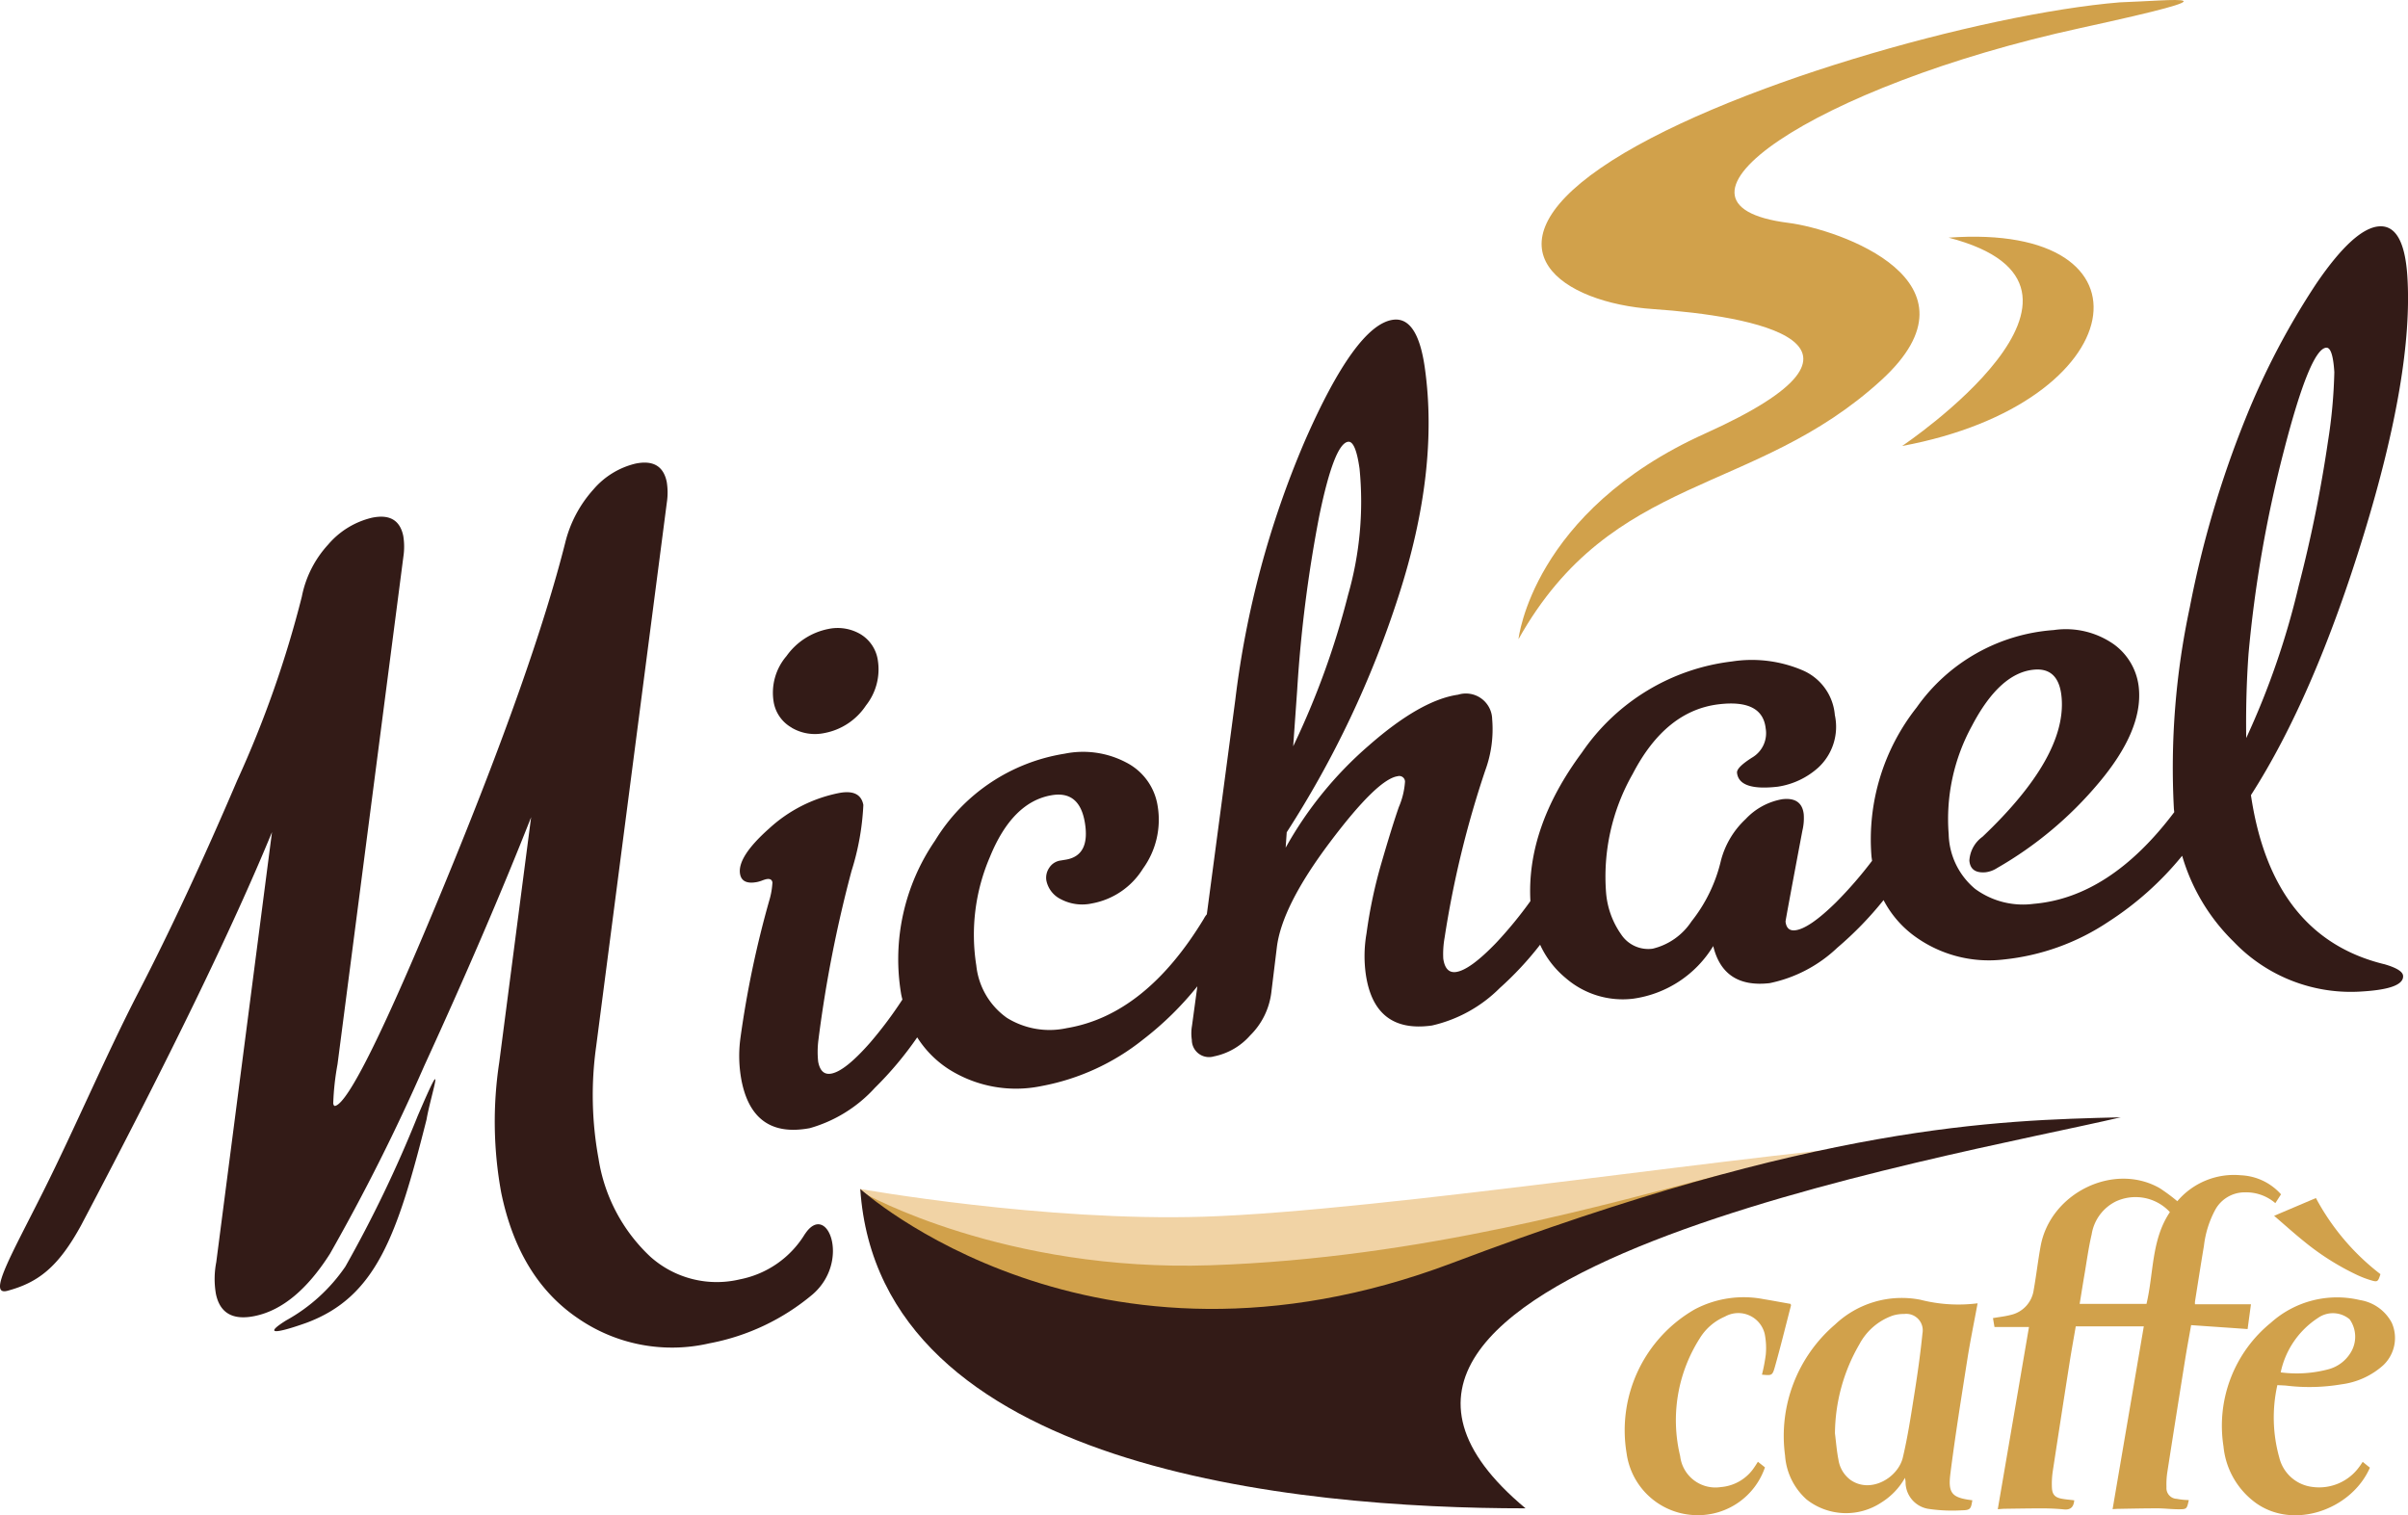 <svg xmlns="http://www.w3.org/2000/svg" xmlns:xlink="http://www.w3.org/1999/xlink" width="179.993" height="113.273" viewBox="0 0 179.993 113.273"><defs><clipPath id="a"><rect width="179.993" height="113.273" fill="none"/></clipPath></defs><g transform="translate(0 0)" clip-path="url(#a)"><path d="M59.171,54.576a3.433,3.433,0,0,0,2.458.4,4.777,4.777,0,0,0,3.1-2.061,4.344,4.344,0,0,0,.888-3.37A2.738,2.738,0,0,0,64.3,47.574,3.379,3.379,0,0,0,61.9,47.2a5.04,5.04,0,0,0-3.112,2.023,4.207,4.207,0,0,0-.959,3.425,2.718,2.718,0,0,0,1.347,1.924M178.2,72.252q-8.383-2.056-9.947-12.633,4.711-7.341,8.43-19.469t3.263-19.3q-.246-3.869-2.1-3.751t-4.667,4.221a56.343,56.343,0,0,0-5.339,10.168,76.4,76.4,0,0,0-4.159,14.1,57.291,57.291,0,0,0-1.187,15.043c.006.088.02.172.027.259-3.183,4.226-6.681,6.525-10.5,6.853a6.051,6.051,0,0,1-4.39-1.121,5.488,5.488,0,0,1-1.971-4.086,14.494,14.494,0,0,1,1.735-8.091q2.088-3.988,4.663-4.208,1.851-.159,2.044,2.093.378,4.426-5.914,10.4a2.362,2.362,0,0,0-.981,1.786q.082.963,1.209.868a2.035,2.035,0,0,0,.864-.317,28.19,28.19,0,0,0,7.6-6.367q3.273-3.887,3-7.026a4.565,4.565,0,0,0-1.865-3.324,6.25,6.25,0,0,0-4.509-1.071,13.713,13.713,0,0,0-10.239,5.783,15.916,15.916,0,0,0-3.38,11.108c.011.122.033.236.047.357a30.751,30.751,0,0,1-2.691,3.1q-2.01,1.976-3.054,2.094c-.428.049-.668-.166-.723-.649q-.009-.077,1.259-6.8a3.984,3.984,0,0,0,.1-1.231q-.147-1.282-1.59-1.12a4.889,4.889,0,0,0-2.756,1.492,6.451,6.451,0,0,0-1.842,3.093,11.547,11.547,0,0,1-2.206,4.557,4.811,4.811,0,0,1-2.9,2.034,2.425,2.425,0,0,1-2.356-1.073,6.292,6.292,0,0,1-1.122-3.082,15.513,15.513,0,0,1,1.994-8.921q2.468-4.748,6.478-5.2,3.209-.364,3.455,1.8a2.112,2.112,0,0,1-1.011,2.187q-1.176.744-1.13,1.143.154,1.366,3.044,1.036a5.81,5.81,0,0,0,3.045-1.442,4.155,4.155,0,0,0,1.222-3.917,3.991,3.991,0,0,0-2.411-3.342,9.671,9.671,0,0,0-5.275-.661,15.837,15.837,0,0,0-11.213,6.8c-2.786,3.755-4.058,7.46-3.856,11.114a30.769,30.769,0,0,1-2.562,3.122q-1.955,2.029-2.993,2.177-.8.113-.959-1a6.99,6.99,0,0,1,.1-1.564,74.634,74.634,0,0,1,3.038-12.5,8.927,8.927,0,0,0,.518-3.825,1.964,1.964,0,0,0-2.545-1.84q-2.8.4-6.676,3.8A28.254,28.254,0,0,0,96.1,63.547l.08-1.153a74.789,74.789,0,0,0,8.346-17.616q3.064-9.443,1.974-17.119-.545-3.837-2.382-3.575-2.8.4-6.615,9.133A70.444,70.444,0,0,0,92.335,52.5L90.208,68.527a1.649,1.649,0,0,0-.219.325q-4.359,7.2-10.252,8.183a6.046,6.046,0,0,1-4.468-.765,5.485,5.485,0,0,1-2.292-3.914,14.719,14.719,0,0,1,1.014-8.11q1.683-4.131,4.628-4.623,2.071-.349,2.471,2.042.414,2.467-1.417,2.775l-.4.066a1.2,1.2,0,0,0-.85.552,1.31,1.31,0,0,0-.211.935,2,2,0,0,0,1.1,1.413,3.411,3.411,0,0,0,2.3.309,5.677,5.677,0,0,0,3.82-2.6,6.236,6.236,0,0,0,1.1-4.685,4.4,4.4,0,0,0-2.346-3.25,6.911,6.911,0,0,0-4.612-.659,13.879,13.879,0,0,0-9.677,6.49,15.663,15.663,0,0,0-2.545,11.438c.026.154.063.3.1.45a30.411,30.411,0,0,1-2.414,3.224q-1.86,2.117-2.893,2.31-.791.15-.987-.883a6.905,6.905,0,0,1,.019-1.646,95.208,95.208,0,0,1,2.475-12.624,19.306,19.306,0,0,0,.882-4.929q-.224-1.19-1.811-.893a10.815,10.815,0,0,0-5.249,2.671q-2.393,2.131-2.153,3.4c.1.528.519.725,1.26.586a2.629,2.629,0,0,0,.39-.115,2.131,2.131,0,0,1,.31-.1q.4-.077.457.242a5.76,5.76,0,0,1-.189,1.186,75.074,75.074,0,0,0-2.213,10.52,9.913,9.913,0,0,0,.076,3.025q.834,4.444,5.12,3.639a10.41,10.41,0,0,0,4.857-3.007,26.14,26.14,0,0,0,3.171-3.78,7.778,7.778,0,0,0,2.366,2.385,9.392,9.392,0,0,0,6.924,1.255,17.194,17.194,0,0,0,7.6-3.483,23.807,23.807,0,0,0,4.05-3.974L89.1,76.853a3.308,3.308,0,0,0-.013,1.062,1.285,1.285,0,0,0,1.644,1.235,4.88,4.88,0,0,0,2.713-1.567,5.432,5.432,0,0,0,1.583-3.2l.416-3.4q.38-3.069,3.946-7.816t5.085-4.963a.427.427,0,0,1,.547.412,5.82,5.82,0,0,1-.464,1.9q-.521,1.5-1.287,4.139a36.037,36.037,0,0,0-1.125,5.295,9.884,9.884,0,0,0-.059,3.027q.635,4.472,4.952,3.862a10.423,10.423,0,0,0,5.066-2.8A24.342,24.342,0,0,0,115.12,70.8a7.013,7.013,0,0,0,1.916,2.494,6.492,6.492,0,0,0,5.05,1.539A8.345,8.345,0,0,0,128.06,70.9q.764,3.164,4.214,2.773a10.373,10.373,0,0,0,5.061-2.648,26.09,26.09,0,0,0,3.457-3.561,7.783,7.783,0,0,0,2.228,2.629,9.424,9.424,0,0,0,6.76,1.81,17.211,17.211,0,0,0,7.82-2.82,23.519,23.519,0,0,0,5.511-4.932,14.74,14.74,0,0,0,3.854,6.426,12.1,12.1,0,0,0,9.661,3.713q3.061-.193,3-1.161-.031-.482-1.431-.881M96.961,51.764a100.792,100.792,0,0,1,1.655-13.036q1.113-5.379,2.151-5.525.56-.077.855,2a25.3,25.3,0,0,1-.859,9.459,60.537,60.537,0,0,1-4.1,11.305Zm71.107-2.654A93.7,93.7,0,0,1,170.7,33.937q1.979-7.69,3.186-7.767.484-.031.6,1.824a38.148,38.148,0,0,1-.478,5.206,101.43,101.43,0,0,1-2.186,10.779A59.379,59.379,0,0,1,167.9,55.351q-.045-3.233.169-6.241M31.176,83.715a93.613,93.613,0,0,1-5.361,11.146,12.94,12.94,0,0,1-4.428,4.024c-1.692,1.06-.843,1.018,1.5.186,5.228-1.935,6.8-6.506,8.995-15.2.33-1.908,1.63-5.632-.708-.158m29,8.7a7.325,7.325,0,0,1-4.86,3.4,7.446,7.446,0,0,1-6.711-1.7,12.7,12.7,0,0,1-3.862-7.313,26.25,26.25,0,0,1-.182-8.375L49.845,37.74a4.938,4.938,0,0,0-.008-1.538q-.364-1.771-2.333-1.367a5.962,5.962,0,0,0-3.144,1.929,9.234,9.234,0,0,0-2.108,3.973Q39.879,50.154,33.2,66.349t-8.152,16.5c-.065.013-.112-.046-.14-.178a19.824,19.824,0,0,1,.321-2.937l4.924-37.95a4.985,4.985,0,0,0-.009-1.537q-.364-1.774-2.333-1.368a6.167,6.167,0,0,0-3.281,2.008,8.032,8.032,0,0,0-1.969,3.894A80.224,80.224,0,0,1,17.738,58.5q-3.846,9-7.406,15.886C7.959,78.977,5.609,84.5,3.221,89.27s-4.176,7.808-2.662,7.4c2.328-.626,3.808-1.8,5.5-4.888q9.894-18.757,14.272-29.4l-4.166,32.15a6.568,6.568,0,0,0-.027,2.364q.445,2.167,2.906,1.66,3.052-.626,5.613-4.642a150.912,150.912,0,0,0,7.061-14.072Q36.395,69.645,39.7,61.27L37.315,79.613a29.441,29.441,0,0,0,.149,9.717q1.317,6.4,5.726,9.39a12.378,12.378,0,0,0,9.826,1.879,16.8,16.8,0,0,0,7.724-3.658c2.879-2.489,1.076-7-.564-4.523" transform="translate(0 -0.179)" fill="#331b17"/><path d="M64.986,89.783s13.746,2.449,25.658,2.074c13.472-.424,42.188-4.925,53.672-5.64,2.121.287-12.569,4.359-15.325,3.286-1.751-.683-23.08,6.66-31.259,7.663s-16.708-.474-21.312-1.049-11.387-6.087-11.387-6.087Z" transform="translate(-0.681 -0.904)" fill="#f1d3a5" fill-rule="evenodd"/><path d="M65.329,90.159s10.451,5.872,25.835,5.355c15.919-.532,29.847-4.658,38.1-6.754-19.818,8.387-27.251,10.83-37.042,11.414-8.727.519-21.785-3.494-26.9-10.015" transform="translate(-0.685 -0.931)" fill="#d1a14b" fill-rule="evenodd"/><path d="M64.986,89.764s17.3,15.722,44.254,5.531C136.684,84.92,149.884,84.639,159.2,84.407c-13.03,3.054-65.346,11.852-44.487,29.231-17.12,0-48.33-2.912-49.728-23.874" transform="translate(-0.681 -0.885)" fill="#331b17" fill-rule="evenodd"/><path d="M165.188,113.067c-.146.667-.146.687-.756.687-.53,0-1.062-.068-1.592-.07-.947,0-1.893.021-2.838.037-.171,0-.339.014-.511.024.777-4.552,1.549-9.068,2.333-13.664h-5.086c-.149.874-.32,1.8-.466,2.736q-.632,4.025-1.247,8.056a6.367,6.367,0,0,0-.068,1.286c.03.521.253.726.78.815.293.051.592.073.888.11-.043.485-.256.731-.771.68s-1.061-.075-1.593-.077c-.932,0-1.862.016-2.794.029-.17,0-.341.02-.558.034.782-4.56,1.556-9.085,2.333-13.622h-2.579c-.041-.239-.078-.456-.113-.664.463-.082.893-.125,1.305-.233a2.226,2.226,0,0,0,1.74-1.877c.195-1.089.319-2.192.518-3.279.734-3.964,5.45-6.27,8.876-4.339a13.365,13.365,0,0,1,1.34.99,5.547,5.547,0,0,1,4.759-1.939,4.255,4.255,0,0,1,2.992,1.424c-.137.212-.272.424-.424.659a3.35,3.35,0,0,0-2.289-.807,2.509,2.509,0,0,0-2.218,1.331,7.5,7.5,0,0,0-.829,2.659c-.234,1.39-.45,2.783-.671,4.175a1.431,1.431,0,0,0,0,.2h4.184c-.084.63-.164,1.22-.25,1.855-1.4-.1-2.788-.193-4.222-.294-.148.846-.3,1.658-.433,2.476q-.683,4.258-1.347,8.52a6.043,6.043,0,0,0-.062,1.118.8.8,0,0,0,.775.872c.154.031.313.052.469.068.141.015.284.017.43.027M162.025,98.4c.548-2.309.356-4.792,1.75-6.86a3.5,3.5,0,0,0-4.06-.788,3.331,3.331,0,0,0-1.789,2.451c-.232.992-.367,2-.538,3.009-.123.718-.236,1.439-.359,2.188Z" transform="translate(-1.579 -0.931)" fill="#d1a14b" fill-rule="evenodd"/><path d="M149.235,98.454c-.271,1.464-.556,2.843-.774,4.232-.445,2.828-.9,5.655-1.259,8.492-.193,1.508.132,1.812,1.638,2-.1.653-.152.74-.784.751a12.141,12.141,0,0,1-2.44-.1,2.026,2.026,0,0,1-1.766-2.044c-.008-.068-.02-.135-.042-.286a5.143,5.143,0,0,1-1.784,1.857,4.771,4.771,0,0,1-5.564-.23,4.854,4.854,0,0,1-1.617-3.294,10.961,10.961,0,0,1,3.737-9.792,7.252,7.252,0,0,1,6.393-1.848,11.438,11.438,0,0,0,4.261.263m-10.661,9.731c.083.654.132,1.316.26,1.96a2.3,2.3,0,0,0,.912,1.519c1.513,1.043,3.543-.183,3.9-1.678.378-1.591.619-3.219.876-4.837.234-1.477.443-2.959.592-4.447a1.231,1.231,0,0,0-1.361-1.451,2.834,2.834,0,0,0-.849.116,4.509,4.509,0,0,0-2.5,2.142,13.443,13.443,0,0,0-1.831,6.675" transform="translate(-1.413 -1.028)" fill="#d1a14b" fill-rule="evenodd"/><path d="M171.987,104.573a11.072,11.072,0,0,0,.146,5.416,2.9,2.9,0,0,0,2.466,2.191,3.7,3.7,0,0,0,3.515-1.506c.087-.111.16-.234.254-.368.189.152.365.3.538.434-1.392,3.191-5.851,4.73-8.68,2.524a5.921,5.921,0,0,1-2.266-4.124,9.93,9.93,0,0,1,3.555-9.243,7.4,7.4,0,0,1,6.648-1.684,3.261,3.261,0,0,1,2.378,1.7,2.8,2.8,0,0,1-.638,3.171,5.764,5.764,0,0,1-3.128,1.428,14.3,14.3,0,0,1-4.084.1c-.212-.022-.427-.025-.7-.041m.247-.953a9.231,9.231,0,0,0,3.552-.228,2.782,2.782,0,0,0,1.684-1.259,2.256,2.256,0,0,0-.08-2.476,1.934,1.934,0,0,0-2.367-.108,6.425,6.425,0,0,0-2.789,4.07" transform="translate(-1.76 -1.028)" fill="#d1a14b" fill-rule="evenodd"/><path d="M135.128,98.5c.018.057.039.086.033.11-.4,1.542-.777,3.089-1.212,4.622-.181.638-.236.621-.96.557a12.8,12.8,0,0,0,.287-1.5,5.384,5.384,0,0,0-.079-1.54,2.03,2.03,0,0,0-2.977-1.3,4.08,4.08,0,0,0-1.894,1.647,11.391,11.391,0,0,0-1.45,8.781,2.652,2.652,0,0,0,3.044,2.314,3.314,3.314,0,0,0,2.532-1.528c.074-.1.14-.218.235-.362.183.144.357.281.527.418a5.289,5.289,0,0,1-5.121,3.573,5.35,5.35,0,0,1-5.221-4.627,10.426,10.426,0,0,1,5.088-10.755,7.83,7.83,0,0,1,5.15-.767c.678.112,1.355.239,2.018.356" transform="translate(-1.287 -1.028)" fill="#d1a14b" fill-rule="evenodd"/><path d="M174.915,90.506l-3.128,1.329c.741.635,1.476,1.3,2.244,1.918a19.14,19.14,0,0,0,4,2.524,7.423,7.423,0,0,0,.964.367c.524.16.555.132.739-.448a17.67,17.67,0,0,1-4.824-5.69" transform="translate(-1.801 -0.949)" fill="#d1a14b" fill-rule="evenodd"/><path d="M159.679.173c-10.3.843-30.093,6.362-38.831,12.388s-2.941,10.075,3.936,10.545c7.452.511,18.859,2.551,3.876,9.3-12.946,5.833-13.953,15.375-13.953,15.375,7.013-12.493,17.628-10.673,27.131-19.374,8.051-7.371-3.162-11.266-6.956-11.747-10.992-1.388,1.9-10.218,21.831-14.564,12.575-2.74,6.9-2.055,2.967-1.922M146.858,17.765c14.241,3.7-3.473,15.573-3.473,15.573,17.239-3.2,19.518-16.74,3.473-15.573" transform="translate(-1.203 0)" fill="#d1a14b" fill-rule="evenodd"/></g></svg>